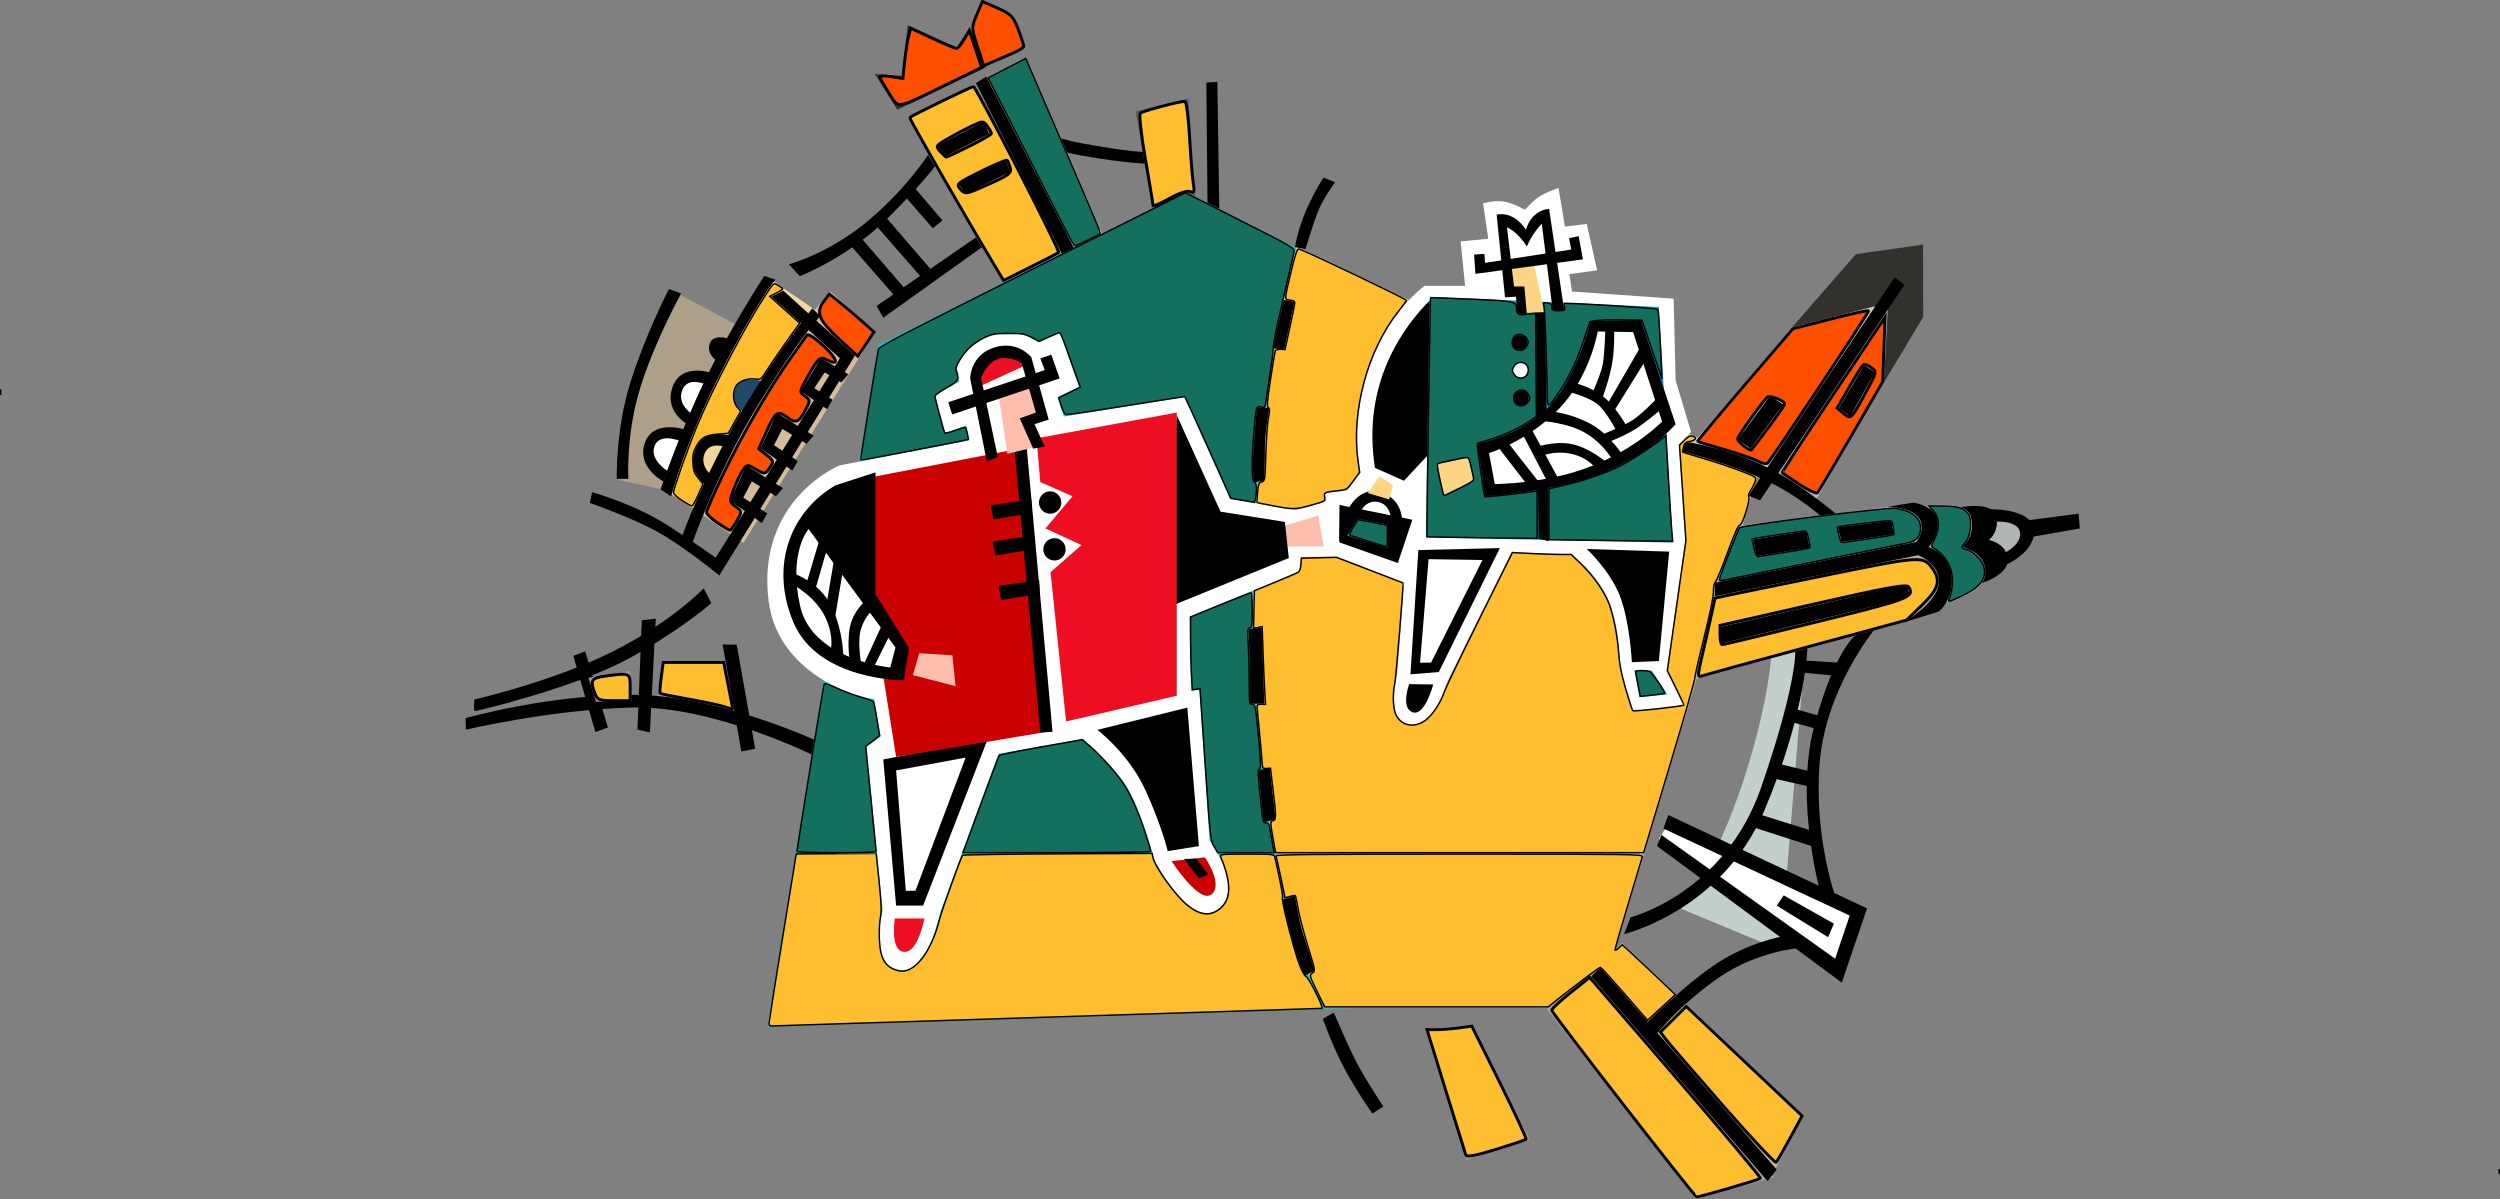 <?xml version="1.0" encoding="UTF-8" standalone="no"?>
<!-- Creator: CorelDRAW -->

<svg
   xml:space="preserve"
   width="241.658mm"
   height="115.911mm"
   version="1.1"
   style="clip-rule:evenodd;fill-rule:evenodd;image-rendering:optimizeQuality;shape-rendering:geometricPrecision;text-rendering:geometricPrecision"
   viewBox="0 0 24165.611 11590.874"
   id="svg848"
   sodipodi:docname="meeting.svg"
   inkscape:version="1.1.2 (b8e25be8, 2022-02-05)"
   xmlns:inkscape="http://www.inkscape.org/namespaces/inkscape"
   xmlns:sodipodi="http://sodipodi.sourceforge.net/DTD/sodipodi-0.dtd"
   xmlns="http://www.w3.org/2000/svg"
   xmlns:svg="http://www.w3.org/2000/svg"><rect x="0" y="0" width="24165.611" height="11590.874" fill="#808080" stroke="none"/><sodipodi:namedview
   id="namedview850"
   pagecolor="#ffffff"
   bordercolor="#666666"
   borderopacity="1.0"
   inkscape:pageshadow="2"
   inkscape:pageopacity="0.0"
   inkscape:pagecheckerboard="0"
   inkscape:document-units="mm"
   showgrid="false"
   inkscape:zoom="0.93173295"
   inkscape:cx="499.07004"
   inkscape:cy="186.21215"
   inkscape:window-width="1749"
   inkscape:window-height="1035"
   inkscape:window-x="0"
   inkscape:window-y="23"
   inkscape:window-maximized="0"
   inkscape:current-layer="Layer_x0020_1" />
 <defs
   id="defs559">
  <style
   type="text/css"
   id="style557">
   <![CDATA[
    .fil2 {fill:#33312E;fill-rule:nonzero}
    .fil10 {fill:#5F5A55;fill-rule:nonzero}
    .fil8 {fill:#C7BB94;fill-rule:nonzero}
    .fil15 {fill:#B6A79A;fill-rule:nonzero}
    .fil5 {fill:#AE9F88;fill-rule:nonzero}
    .fil21 {fill:#A19074;fill-rule:nonzero}
    .fil3 {fill:#D4BB9C;fill-rule:nonzero}
    .fil9 {fill:#AB8D9F;fill-rule:nonzero}
    .fil4 {fill:#F3D59F;fill-rule:nonzero}
    .fil17 {fill:#FFD483;fill-rule:nonzero}
    .fil18 {fill:#FFBDAB;fill-rule:nonzero}
    .fil19 {fill:#CA0100;fill-rule:nonzero}
    .fil20 {fill:#EE0E22;fill-rule:nonzero}
    .fil13 {fill:#AFB6B1;fill-rule:nonzero}
    .fil12 {fill:#C3CFCD;fill-rule:nonzero}
    .fil1 {fill:#79888D;fill-rule:nonzero}
    .fil14 {fill:#9AB4C0;fill-rule:nonzero}
    .fil6 {fill:#204869;fill-rule:nonzero}
    .fil16 {fill:#019DCA;fill-rule:nonzero}
    .fil11 {fill:#00CCCC;fill-rule:nonzero}
    .fil0 {fill:black;fill-rule:nonzero}
    .fil7 {fill:white;fill-rule:nonzero}
   ]]>
  </style>
 </defs>
 <g
   id="Layer_x0020_1"
   inkscape:label="Layer 1"
   inkscape:groupmode="layer"
   transform="translate(4499.911,-0.063)">
  <g
   id="vc013284.ai">
   <g
   id="g844">
    <polygon
   class="fil0"
   points="5242,2211 4038,3071 3974,2957 5174,2129 "
   id="polygon562" />
    <path
   class="fil0"
   d="m 4498,1455 c 0,0 -195,326 -583,659 -387,334 -789,441 -789,441 l 105,114 c 0,0 468,-177 864,-574 396,-396 490,-553 490,-553 z"
   id="path564" />
    <path
   class="fil0"
   d="m 5064,1008 c 0,0 330,274 902,379 573,106 691,82 691,82 l 37,118 c 0,0 -279,2 -759,-87 -479,-90 -840,-337 -840,-337 z"
   id="path566" />
    <polygon
   class="fil1"
   points="4258,1129 5158,691 5992,2421 5258,2851 "
   id="polygon568" />
    <polygon
   class="fil0"
   points="4560,1410 5010,1176 5060,1294 4643,1507 "
   id="polygon570" />
    <polygon
   class="fil0"
   points="4765,1776 5221,1549 5265,1660 4837,1872 "
   id="polygon572" />
    <polygon
   class="fil2"
   points="4274,243 4218,734 3957,716 4174,1061 5031,651 4878,255 4747,460 "
   id="polygon574" />
    <polygon
   class="fil0"
   points="3693,2339 4169,2884 4263,2809 3807,2280 "
   id="polygon576" />
    <polygon
   class="fil0"
   points="3940,2147 4416,2693 4510,2618 4054,2089 "
   id="polygon578" />
    <polygon
   class="fil0"
   points="4212,1856 4516,2206 4611,2131 4326,1798 "
   id="polygon580" />
    <polygon
   class="fil3"
   points="2686,5247 2231,4937 3073,3371 3523,2816 3964,3204 "
   id="polygon582" />
    <path
   class="fil4"
   d="m 2256,4952 c -6,-35 264,-634 556,-1094 292,-460 590,-847 590,-847 l -483,-331 -556,1018 -412,1054 z"
   id="path584" />
    <path
   class="fil5"
   d="m 1476,4638 c 0,0 32,-618 163,-1028 130,-410 343,-809 343,-809 l 682,362 -389,733 -312,849 z"
   id="path586" />
    <path
   class="fil6"
   d="m 2733,4006 c 0,0 -186,-65 -129,-238 58,-173 305,-68 305,-68 z"
   id="path588" />
    <path
   class="fil7"
   d="m 2235,4021 c 0,0 -195,-68 -143,-237 51,-170 257,-85 257,-85 z"
   id="path590" />
    <path
   class="fil7"
   d="m 2016,4566 c 0,0 -256,-37 -206,-235 49,-199 320,-87 320,-87 z"
   id="path592" />
    <path
   class="fil0"
   d="m 2174,5301 c 0,0 235,-694 636,-1357 401,-664 619,-888 619,-888 l -77,-76 c 0,0 -489,617 -824,1248 -335,632 -456,1019 -456,1019 z"
   id="path594" />
    <path
   class="fil0"
   d="m 1987,4799 c 0,0 134,-518 483,-1204 348,-686 524,-892 524,-892 l -106,-36 c 0,0 -325,495 -572,1005 -247,509 -431,1058 -431,1058 z"
   id="path596" />
    <path
   class="fil0"
   d="m 2454,3504 c 0,0 -132,-66 -94,-181 39,-116 225,-35 225,-35 z"
   id="path598" />
    <path
   class="fil0"
   d="m 2359,4714 c 0,0 -229,-124 -140,-361 87,-238 373,-133 373,-133 l -38,116 c 0,0 -184,-90 -242,45 -57,134 86,232 86,232 z"
   id="path600" />
    <polygon
   class="fil0"
   points="3000,4797 2768,4653 2685,4810 2916,4963 2864,5056 2558,4840 2714,4500 3068,4718 "
   id="polygon602" />
    <polygon
   class="fil0"
   points="3296,4290 3063,4146 2981,4303 3211,4456 3159,4549 2853,4334 3010,3993 3364,4211 "
   id="polygon604" />
    <polygon
   class="fil0"
   points="3633,3697 3472,3600 3371,3752 3548,3864 3496,3956 3243,3783 3434,3461 3700,3618 "
   id="polygon606" />
    <polygon
   class="fil8"
   points="4959,790 5868,2478 6192,2347 5419,554 "
   id="polygon608" />
    <polygon
   class="fil1"
   points="4990,0 4872,261 5008,653 5431,467 5294,118 "
   id="polygon610" />
    <polygon
   class="fil0"
   points="4934,803 5806,2533 5912,2459 5033,740 "
   id="polygon612" />
    <path
   class="fil0"
   d="m 1966,2794 c 0,0 -231,448 -374,908 -143,460 -130,927 -130,927 h 112 c 0,0 -25,-423 112,-871 136,-448 398,-921 398,-921 z"
   id="path614" />
    <path
   class="fil0"
   d="m 2142,4099 c 0,0 -228,-124 -140,-361 88,-237 373,-133 373,-133 l -38,116 c 0,0 -184,-90 -241,45 -58,134 85,232 85,232 z"
   id="path616" />
    <path
   class="fil0"
   d="m 1912,4654 c 0,0 -265,-139 -177,-377 88,-237 411,-117 411,-117 l -38,115 c 0,0 -222,-104 -279,31 -58,134 123,247 123,247 z"
   id="path618" />
    <polygon
   class="fil9"
   points="1894,6388 1854,6778 2683,6949 2587,6400 "
   id="polygon620" />
    <path
   class="fil0"
   d="m 0,6942 c 0,0 823,-236 1653,-225 829,12 1770,457 1770,457 l -25,144 c 0,0 -998,-501 -1790,-479 C 817,6860 4,7053 4,7053 Z"
   id="path622" />
    <polygon
   class="fil0"
   points="1042,6339 1255,7076 1376,7032 1157,6296 "
   id="polygon624" />
    <polygon
   class="fil0"
   points="1704,5996 1662,7053 1782,7080 1839,5980 "
   id="polygon626" />
    <polygon
   class="fil0"
   points="2485,6230 2666,7264 2800,7237 2621,6232 "
   id="polygon628" />
    <path
   class="fil0"
   d="m 2302,5687 c 0,0 -300,319 -878,610 -578,291 -1337,464 -1337,464 0,0 -17,114 8,112 25,-2 968,-228 1472,-502 505,-273 809,-541 809,-541 z"
   id="path630" />
    <polygon
   class="fil9"
   points="1188,6551 1261,6783 1604,6783 1589,6485 "
   id="polygon632" />
    <polygon
   class="fil10"
   points="6651,2079 6477,1076 6987,952 7062,2004 "
   id="polygon634" />
    <polygon
   class="fil0"
   points="7161,798 7173,2042 7286,2017 7267,791 "
   id="polygon636" />
    <polygon
   class="fil11"
   points="12413,4618 6963,1855 3989,3336 2918,9925 10895,9670 12015,5937 "
   id="polygon638" />
    <path
   class="fil8"
   d="m 8033,2378 c 0,0 -548,1941 -399,4280 150,2340 673,3086 673,3086 h 2638 l 1568,-5226 z"
   id="path640" />
    <path
   class="fil12"
   d="m 12624,6297 c 0,0 -13,460 -274,1256 -261,797 -597,1232 -597,1232 l 958,399 236,-2875 z"
   id="path642" />
    <path
   class="fil0"
   d="m 1202,4862 c 0,0 388,135 638,270 250,134 613,430 613,430 l 1311,-2125 -693,-628 -113,59 661,595 -1201,1928 c 0,0 -150,-110 -464,-313 -314,-203 -731,-321 -731,-321 z"
   id="path644" />
    <polygon
   class="fil2"
   points="13680,3748 12810,3179 13439,2457 14089,2364 14090,3065 "
   id="polygon646" />
    <path
   class="fil13"
   d="m 13034,4867 676,-1165 38,-712 c -144,-71 -335,380 -335,380 l -827,1198 z"
   id="path648" />
    <path
   class="fil12"
   d="m 12586,4580 842,-1217 c 0,0 426,-367 186,-400 l -792,202 -1032,1204 z"
   id="path650" />
    <polygon
   class="fil0"
   points="12401,4792 13814,2682 13910,2752 12513,4837 "
   id="polygon652" />
    <polygon
   class="fil0"
   points="13385,4026 13623,3598 13520,3532 13276,3945 "
   id="polygon654" />
    <polygon
   class="fil0"
   points="12422,4336 12737,3910 12609,3828 12298,4250 "
   id="polygon656" />
    <polygon
   class="fil8"
   points="10682,9625 12624,11367 12935,10783 11180,9115 "
   id="polygon658" />
    <polygon
   class="fil7"
   points="11647,7934 13470,8804 13233,9376 11535,8108 "
   id="polygon660" />
    <polygon
   class="fil5"
   points="10932,9376 12648,11380 11889,11591 10449,9750 "
   id="polygon662" />
    <polygon
   class="fil0"
   points="10881,9439 12586,11417 12674,11305 10969,9351 "
   id="polygon664" />
    <path
   class="fil0"
   d="m 13619,6085 c 0,0 -474,575 -530,1295 -57,721 160,1310 160,1310 l -139,-10 c 0,0 -268,-914 -76,-1649 193,-736 403,-892 403,-892 z"
   id="path666" />
    <path
   class="fil0"
   d="m 11261,8867 c 0,0 909,-230 1263,-1257 355,-1026 330,-1332 330,-1332 l 118,-37 c 0,0 -6,623 -417,1593 -410,971 -1356,1195 -1356,1195 z"
   id="path668" />
    <path
   class="fil0"
   d="m 11768,4366 c 0,0 532,134 892,323 361,190 632,471 632,471 l 148,-23 c 0,0 -315,-306 -726,-549 -411,-242 -919,-318 -919,-318 z"
   id="path670" />
    <path
   class="fil13"
   d="m 14690,5015 c 0,0 317,-81 385,112 69,193 -274,311 -274,311 l -161,-193 z"
   id="path672" />
    <path
   class="fil0"
   d="m 14415,4909 c 0,0 345,-75 380,80 35,155 -70,230 -70,230 0,0 195,40 180,210 -15,170 -365,240 -365,240 l -310,-415 z"
   id="path674" />
    <path
   class="fil14"
   d="m 14080,4903 c 0,0 429,-94 473,99 43,193 -87,286 -87,286 0,0 242,50 224,262 -19,211 -455,298 -455,298 l -385,-516 z"
   id="path676" />
    <path
   class="fil14"
   d="m 12300,5084 1413,-181 c 0,0 354,-19 367,155 12,174 -156,280 -156,280 l -1848,350 z"
   id="path678" />
    <path
   class="fil15"
   d="m 12095,5688 1842,-362 c 0,0 367,81 305,336 -62,255 -349,355 -349,355 l -2016,548 z"
   id="path680" />
    <path
   class="fil0"
   d="m 13750,4897 c 0,0 305,6 324,174 18,168 -150,255 -150,255 0,0 287,56 318,267 31,212 -343,424 -343,424 l 343,-106 c 0,0 143,-112 124,-336 -19,-224 -224,-287 -224,-287 0,0 106,-111 87,-255 -18,-143 -230,-174 -230,-174 z"
   id="path682" />
    <path
   class="fil0"
   d="m 14677,5052 c 0,0 323,-56 349,93 25,150 -243,243 -243,243 l 31,106 c 0,0 355,-125 348,-361 -6,-236 -479,-211 -479,-211 z"
   id="path684" />
    <polygon
   class="fil0"
   points="15075,5033 15592,4965 15604,5108 15075,5201 "
   id="polygon686" />
    <polygon
   class="fil0"
   points="12076,5763 14117,5351 14086,5226 12076,5632 "
   id="polygon688" />
    <polygon
   class="fil0"
   points="13265,5096 13781,5033 13806,5164 13302,5239 "
   id="polygon690" />
    <polygon
   class="fil0"
   points="12444,5215 12960,5133 12991,5295 12481,5376 "
   id="polygon692" />
    <polygon
   class="fil0"
   points="12132,6060 13936,5649 13962,5774 12132,6222 "
   id="polygon694" />
    <polygon
   class="fil0"
   points="11579,8009 13380,8850 13239,9267 11560,8071 11516,8177 13303,9498 13547,8781 11626,7878 "
   id="polygon696" />
    <polygon
   class="fil0"
   points="12443,7995 13059,8194 13078,8051 12524,7877 "
   id="polygon698" />
    <polygon
   class="fil0"
   points="12581,7511 13016,7609 13034,7466 12681,7380 "
   id="polygon700" />
    <polygon
   class="fil0"
   points="12773,6968 13122,7062 13146,6937 12806,6840 "
   id="polygon702" />
    <polygon
   class="fil0"
   points="12867,6496 13308,6539 13327,6409 12929,6384 "
   id="polygon704" />
    <polygon
   class="fil0"
   points="12674,8754 13171,9059 13227,8928 12742,8655 "
   id="polygon706" />
    <path
   class="fil0"
   d="m 8293,1717 c 0,0 -81,119 -168,318 -87,199 -106,354 -106,354 l 100,19 c 0,0 62,-205 112,-342 50,-137 174,-305 174,-305 z"
   id="path708" />
    <polygon
   class="fil0"
   points="7908,2899 8013,2918 7914,3379 7802,3366 "
   id="polygon710" />
    <path
   class="fil0"
   d="m 7650,3939 c 0,0 -18,168 -33,386 -15,216 3,339 3,339 l 100,-17 c 0,0 7,-183 7,-329 1,-146 43,-376 43,-376 z"
   id="path712" />
    <polygon
   class="fil0"
   points="7662,7443 7774,7426 7830,7921 7714,7947 "
   id="polygon714" />
    <path
   class="fil0"
   d="m 7897,8696 c 0,0 39,176 98,398 59,222 117,339 117,339 l 95,-50 c 0,0 -55,-187 -104,-333 -49,-146 -85,-392 -85,-392 z"
   id="path716" />
    <path
   class="fil0"
   d="m 8287,9849 c 0,0 93,262 205,473 112,212 274,442 274,442 l 106,-68 c 0,0 -187,-281 -274,-455 -87,-174 -205,-454 -205,-454 z"
   id="path718" />
    <path
   class="fil7"
   d="m 9836,1966 50,342 -267,25 43,430 h -392 c 0,0 -380,273 -554,840 -174,566 -62,964 -62,964 l -131,174 -211,25 18,579 741,286 -62,877 c 0,0 -131,473 118,498 249,24 367,-430 367,-430 l 616,-1238 579,19 c 0,0 268,193 373,479 106,286 94,597 94,597 l 130,442 488,-62 -164,-330 180,-1257 -62,-933 118,-118 -149,-498 -19,-790 -983,-69 -25,-168 268,-37 -100,-448 -211,25 -62,-373 c 0,0 -131,43 -200,93 -68,50 -124,118 -124,118 0,0 -118,-68 -212,-81 -93,-12 -193,19 -193,19 z"
   id="path720" />
    <path
   class="fil0"
   d="m 9332,2893 c -267,261 -671,815 -541,1630 l 280,124 336,-360 z"
   id="path722" />
    <polygon
   class="fil16"
   points="9320,2868 11535,2968 11672,5245 9283,5195 "
   id="polygon724" />
    <polygon
   class="fil0"
   points="10347,2993 10372,5207 10471,5232 10434,3017 "
   id="polygon726" />
    <polygon
   class="fil17"
   points="10185,2824 10073,2787 10061,2513 10316,2495 10428,3017 10222,3024 "
   id="polygon728" />
    <polygon
   class="fil17"
   points="9694,4423 9395,4486 9457,4784 9743,4647 "
   id="polygon730" />
    <path
   class="fil0"
   d="m 10876,3104 c 0,0 -150,598 -436,859 -286,261 -660,324 -660,324 l 75,510 c 0,0 660,-38 1133,-224 472,-187 709,-473 709,-473 l -336,-1008 z"
   id="path732" />
    <path
   class="fil0"
   d="m 10166,3030 -12,-162 -106,6 -81,-799 c 0,0 156,-47 283,146 59,-199 224,-202 224,-202 l 146,980 h -111 l -106,-837 c 0,0 -94,96 -144,221 -99,-156 -192,-184 -192,-184 l 68,570 h 100 l 24,270 z"
   id="path734" />
    <polygon
   class="fil0"
   points="9210,5317 9134,6518 9408,6496 9998,5298 "
   id="polygon736" />
    <path
   class="fil0"
   d="m 10838,5307 c 0,0 218,199 318,448 99,249 118,646 118,646 l 261,-11 100,-1058 z"
   id="path738" />
    <path
   class="fil0"
   d="m 9121,6613 233,3 c 0,0 -81,311 -199,269 -118,-42 -34,-272 -34,-272 z"
   id="path740" />
    <polygon
   class="fil16"
   points="11299,6477 11467,6483 11616,6713 11349,6738 "
   id="polygon742" />
    <path
   class="fil0"
   d="m 8535,4917 c 0,0 110,-225 316,-158 206,67 201,266 201,266 l -105,1 c 0,0 -2,-150 -126,-174 -125,-23 -174,102 -174,102 z"
   id="path744" />
    <polygon
   class="fil0"
   points="8448,4881 9152,5024 9012,5442 8444,5242 "
   id="polygon746" />
    <polygon
   class="fil17"
   points="8835,4604 8965,4691 8928,4828 8722,4766 "
   id="polygon748" />
    <polygon
   class="fil7"
   points="9830,5413 9333,6405 9227,6406 9309,5405 "
   id="polygon750" />
    <path
   class="fil7"
   d="m 10944,3204 c 0,0 -69,423 -367,740 -299,318 -684,436 -684,436 l 56,299 c 0,0 503,0 939,-175 435,-174 678,-429 678,-429 l -280,-865 z"
   id="path752" />
    <polygon
   class="fil0"
   points="9973,4311 10266,4691 10390,4679 10073,4274 "
   id="polygon754" />
    <polygon
   class="fil0"
   points="10216,4193 10459,4660 10571,4641 10309,4156 "
   id="polygon756" />
    <path
   class="fil0"
   d="m 10359,4423 c 0,0 143,-74 324,-37 180,37 255,156 255,156 l 112,-56 c 0,0 -174,-156 -355,-193 -180,-37 -373,37 -373,37 z"
   id="path758" />
    <path
   class="fil0"
   d="m 10390,4069 c 0,0 268,12 448,124 181,112 261,274 261,274 l 106,-37 c 0,0 -137,-231 -336,-336 -199,-106 -392,-119 -392,-119 z"
   id="path760" />
    <path
   class="fil0"
   d="m 11044,4274 c 0,0 192,-69 317,-162 124,-93 212,-168 212,-168 l -63,-87 c 0,0 -143,149 -230,205 -87,56 -305,143 -305,143 z"
   id="path762" />
    <path
   class="fil0"
   d="m 10664,3789 c 0,0 224,50 311,149 87,100 155,237 155,237 l 106,-32 c 0,0 -99,-192 -224,-298 -124,-106 -292,-143 -292,-143 z"
   id="path764" />
    <path
   class="fil0"
   d="m 11019,3161 c 0,0 -7,248 -25,354 -19,106 -106,293 -106,293 l 100,43 c 0,0 87,-230 105,-404 19,-175 6,-305 6,-305 z"
   id="path766" />
    <polygon
   class="fil0"
   points="11361,3347 11037,3907 11093,3988 11429,3447 "
   id="polygon768" />
    <path
   class="fil0"
   d="m 10191,3381 c 39,0 71,-32 71,-71 0,-39 -32,-71 -71,-71 -39,0 -71,32 -71,71 0,39 32,71 71,71 z"
   id="path770" />
    <path
   class="fil7"
   d="m 10198,3649 c 39,0 71,-32 71,-71 0,-39 -32,-71 -71,-71 -39,0 -71,32 -71,71 0,39 32,71 71,71 z"
   id="path772" />
    <path
   class="fil0"
   d="m 10206,3918 c 39,0 70,-32 70,-71 0,-39 -31,-71 -70,-71 -40,0 -71,32 -71,71 0,39 31,71 71,71 z"
   id="path774" />
    <polygon
   class="fil0"
   points="10667,2302 10688,2412 9855,2541 9849,2454 9749,2461 9762,2647 10801,2507 10760,2283 "
   id="polygon776" />
    <path
   class="fil7"
   d="m 4840,4113 31,143 -1257,243 c 0,0 -808,331 -684,1313 88,690 834,933 1020,946 l 63,361 -137,98 156,1581 c 0,0 -137,516 149,578 286,63 411,-566 411,-566 l 560,-1524 815,-144 c 0,0 298,249 435,480 137,230 255,690 255,690 0,0 348,679 616,479 268,-199 -81,-665 -81,-665 l -99,-1462 -81,12 -13,-715 1058,-436 19,-143 h 385 l -56,-560 -379,112 -635,-112 -441,-983 -1167,187 -60,-187 209,-100 -187,-522 -208,93 c 0,0 -174,-155 -448,-68 -274,87 -342,317 -342,317 l 25,130 -234,131 100,367 z"
   id="path778" />
    <polygon
   class="fil0"
   points="4038,7341 5046,7148 4423,8754 4162,8754 "
   id="polygon780" />
    <polygon
   class="fil18"
   points="7870,5095 8244,4983 8293,5282 7883,5282 "
   id="polygon782" />
    <polygon
   class="fil0"
   points="6738,5892 6875,4013 7298,4946 7920,5045 7958,5394 "
   id="polygon784" />
    <polygon
   class="fil19"
   points="5655,7068 4162,7317 3926,5829 3938,4610 5419,4324 "
   id="polygon786" />
    <polygon
   class="fil20"
   points="5954,5269 5655,5531 5805,6974 6875,6725 6875,3988 5519,4237 5556,4660 5867,4797 5606,5108 "
   id="polygon788" />
    <path
   class="fil20"
   d="m 4150,8878 c 0,0 -50,311 87,323 137,13 199,-323 199,-323 z"
   id="path790" />
    <path
   class="fil0"
   d="m 6107,7055 c 0,0 304,227 468,589 164,362 212,583 212,583 l 302,-48 -112,-1339 z"
   id="path792" />
    <path
   class="fil19"
   d="m 6825,8324 c 0,0 269,417 386,321 118,-96 -64,-358 -64,-358 z"
   id="path794" />
    <path
   class="fil0"
   d="m 3963,4566 -386,125 c -410,236 -647,746 -410,1319 236,572 1070,566 1070,566 l 50,-311 -324,-522 z"
   id="path796" />
    <polygon
   class="fil18"
   points="4324,6526 4737,6633 4706,6334 4386,6314 "
   id="polygon798" />
    <path
   class="fil7"
   d="m 3316,5114 840,1145 -50,193 c 0,0 -752,-69 -871,-591 -118,-523 81,-747 81,-747 z"
   id="path800" />
    <path
   class="fil0"
   d="m 3148,5643 c 0,0 230,112 330,324 100,211 43,360 43,360 l 131,63 c 0,0 12,-262 -112,-523 -124,-261 -405,-336 -405,-336 z"
   id="path802" />
    <polygon
   class="fil0"
   points="3422,5214 3291,5655 3372,5730 3496,5301 "
   id="polygon804" />
    <polygon
   class="fil0"
   points="3565,5394 3484,5873 3559,6047 3646,5525 "
   id="polygon806" />
    <path
   class="fil0"
   d="m 3857,5817 c 0,0 -130,106 -149,292 -19,187 12,299 12,299 l 113,62 c 0,0 -44,-224 -19,-354 25,-131 112,-212 112,-212 z"
   id="path808" />
    <polygon
   class="fil0"
   points="4025,6041 3839,6446 3926,6489 4106,6128 "
   id="polygon810" />
    <polygon
   class="fil7"
   points="4162,7447 4256,8611 4349,8611 4834,7323 "
   id="polygon812" />
    <path
   class="fil0"
   d="m 5651,4966 c 59,0 108,-49 108,-108 0,-60 -49,-109 -108,-109 -60,0 -108,49 -108,109 0,59 48,108 108,108 z"
   id="path814" />
    <path
   class="fil0"
   d="m 5693,5418 c 59,0 108,-48 108,-108 0,-60 -49,-108 -108,-108 -60,0 -108,48 -108,108 0,60 48,108 108,108 z"
   id="path816" />
    <polygon
   class="fil0"
   points="5469,4828 5077,4884 5102,5021 5475,4959 "
   id="polygon818" />
    <polygon
   class="fil0"
   points="5489,5177 5097,5233 5121,5370 5495,5308 "
   id="polygon820" />
    <polygon
   class="fil0"
   points="5545,5607 5153,5663 5178,5800 5552,5738 "
   id="polygon822" />
    <polygon
   class="fil0"
   points="5307,4343 5556,7080 5674,7074 5425,4330 "
   id="polygon824" />
    <path
   class="fil20"
   d="m 4943,3746 -15,-119 c 0,0 105,-174 248,-199 144,-25 246,100 246,100 z"
   id="path826" />
    <polygon
   class="fil18"
   points="5562,4032 5469,3733 5152,3814 5238,4386 5575,4305 5431,4100 "
   id="polygon828" />
    <path
   class="fil0"
   d="m 5039,4461 -161,-803 c 0,0 0,-224 230,-298 230,-75 361,93 361,93 l 168,603 -137,44 99,218 -112,18 -130,-292 156,-56 -137,-479 c 0,0 -125,-75 -231,-38 -106,38 -162,181 -162,181 l 162,765 z"
   id="path830" />
    <polygon
   class="fil0"
   points="6946,8303 7089,8493 7179,8453 7064,8300 "
   id="polygon832" />
    <polygon
   class="fil0"
   points="5743,3658 4704,4006 4666,3888 5599,3577 5556,3465 5662,3428 "
   id="polygon834" />
    <polygon
   class="fil16"
   points="8623,5015 8523,5177 8915,5295 8915,5071 "
   id="polygon836" />
    <polygon
   class="fil21"
   points="9277,9944 9668,11218 10291,11019 9737,9913 "
   id="polygon838" />
    <path
   class="fil0"
   d="m 11398,9906 c 0,0 454,-460 784,-647 330,-186 604,-217 604,-217 l 137,118 c 0,0 -423,25 -803,286 -380,261 -616,560 -616,560 z"
   id="path840" />
    <polygon
   class="fil0"
   points="7572,6080 7584,6802 7721,6802 7696,6067 "
   id="polygon842" />
   </g>
  </g>
 <rect
   style="fill:#ffbe30;stroke:#000000;stroke-width:8.02"
   id="rect874"
   width="8.117"
   height="36.514"
   x="-19661.689"
   y="-11341.387"
   transform="scale(-1)" /><rect
   style="fill:#ffbe30;stroke:#000000;stroke-width:9.437"
   id="rect876"
   width="2.823"
   height="45.418"
   x="-4495.193"
   y="3768.191" /><path
   style="fill:#ffbe30;fill-opacity:1;stroke:#000000;stroke-width:0.537"
   d="m 465.816,310.309 c -0.149,-0.664 -0.606,-3.23 -1.016,-5.702 -0.71,-4.283 -0.698,-4.507 0.261,-4.758 1.243,-0.325 1.243,-1.462 0.003,-11.676 l -0.912,-7.513 -1.457,0.101 c -1.049,0.073 -1.458,-0.153 -1.459,-0.805 -0.002,-0.787 -1.073,-12.5 -1.837,-20.091 -0.255,-2.53 -0.245,-2.549 1.347,-2.549 h 1.604 l -0.285,-4.696 c -0.157,-2.583 -0.433,-8.971 -0.613,-14.196 l -0.327,-9.501 -1.57,0.314 -1.57,0.314 0.151,-6.867 0.151,-6.867 7.492,-3.073 c 4.12,-1.69 7.91,-3.334 8.42,-3.653 0.59,-0.369 0.989,-1.416 1.094,-2.876 l 0.166,-2.296 6.397,-0.152 6.397,-0.152 12.117,4.651 c 6.664,2.558 12.159,4.682 12.212,4.719 0.261,0.187 -2.57,34.737 -3.017,36.816 -0.717,3.332 -0.688,7.785 0.065,10.3 1.475,4.923 6.835,6.331 11.267,2.96 2.579,-1.961 5.373,-6.219 6.764,-10.308 0.502,-1.476 6.305,-13.526 12.895,-26.779 l 11.982,-24.095 6.806,0.347 c 3.743,0.191 8.58,0.348 10.749,0.349 l 3.943,0.002 3.754,3.622 c 4.371,4.218 8.433,10.039 10.089,14.46 1.639,4.373 3.082,11.834 3.508,18.14 0.261,3.854 0.977,7.484 2.542,12.879 1.199,4.132 2.359,7.72 2.579,7.974 0.334,0.385 18.143,-1.583 18.637,-2.059 0.089,-0.086 -1.223,-2.939 -2.916,-6.34 l -3.078,-6.184 3.392,-23.781 3.392,-23.781 -1.169,-17.423 -1.169,-17.423 1.833,-1.833 c 1.408,-1.408 2.104,-1.747 3.004,-1.462 1.666,0.529 1.08,1.574 -1.059,1.89 -1.498,0.221 -1.905,0.576 -2.318,2.022 -0.276,0.964 -0.405,1.822 -0.287,1.906 0.118,0.084 3.632,1.162 7.808,2.395 4.177,1.233 10.173,3.238 13.326,4.456 5.563,2.149 5.721,2.256 5.387,3.633 -0.19,0.78 -0.917,2.293 -1.616,3.362 -0.734,1.123 -1.071,2.143 -0.797,2.417 0.752,0.752 -2.26,10.395 -3.248,10.396 -0.575,8.1e-4 -1.919,3.007 -4.499,10.063 -2.024,5.534 -4.009,10.33 -4.413,10.658 -0.463,0.377 -0.733,1.715 -0.733,3.638 0,1.956 -1.236,7.977 -3.463,16.865 -1.905,7.603 -3.426,14.315 -3.381,14.916 0.045,0.601 -4.129,15.142 -9.277,32.312 l -9.359,31.219 h -67.208 -67.208 z"
   id="path95885"
   transform="matrix(26.458,0,0,26.458,-4499.911,-2.7666842e-4)" /><path
   style="fill:#ffbe30;fill-opacity:1;stroke:#000000;stroke-width:0.537"
   d="m 464.996,184.775 c -3.098,-0.584 -5.689,-1.118 -5.758,-1.188 -0.069,-0.069 0.023,-1.723 0.205,-3.675 0.288,-3.085 0.488,-3.588 1.528,-3.849 1.169,-0.293 1.203,-0.526 1.49,-10.102 0.161,-5.391 0.586,-11.338 0.944,-13.216 0.526,-2.759 0.518,-3.497 -0.042,-3.843 -0.556,-0.344 -0.397,-2.372 0.807,-10.27 0.825,-5.413 1.605,-10.117 1.733,-10.453 0.128,-0.337 0.982,-0.578 1.898,-0.537 l 1.665,0.075 1.768,-8.05 c 0.972,-4.427 1.777,-8.457 1.788,-8.955 0.014,-0.634 -0.502,-0.955 -1.724,-1.073 -2.117,-0.204 -2.132,0.119 0.481,-10.767 1.406,-5.858 2.111,-7.915 2.71,-7.915 1.015,0 39.337,18.287 39.337,18.772 0,0.195 -1.285,1.968 -2.855,3.939 -11.317,14.202 -17.362,36.555 -14.822,54.813 l 0.568,4.083 -2.312,3.169 c -2.239,3.069 -2.405,3.179 -5.263,3.497 -5.334,0.594 -5.526,0.681 -5.191,2.356 0.296,1.48 0.246,1.511 -4.764,2.926 -5.884,1.662 -6.68,1.677 -14.191,0.261 z"
   id="path95924"
   transform="matrix(26.458,0,0,26.458,-4499.911,-2.7666842e-4)" /><path
   style="fill:#ffbe30;fill-opacity:1;stroke:#000000;stroke-width:0.537"
   d="m 249.14,182.852 c -1.726,-1.125 -3.082,-2.405 -3.086,-2.913 -0.011,-1.324 5.264,-16.227 8.604,-24.309 5.775,-13.975 17.557,-36.504 25.006,-47.815 2.844,-4.318 3.058,-4.516 4.143,-3.823 0.63,0.402 1.484,0.931 1.898,1.176 0.553,0.327 0.059,0.799 -1.852,1.77 l -2.605,1.324 1.858,1.679 c 1.022,0.923 3.476,3.128 5.454,4.9 l 3.596,3.221 -4.794,6.707 c -2.637,3.689 -5.827,8.347 -7.09,10.351 -2.239,3.555 -2.342,3.638 -4.194,3.366 -2.658,-0.39 -5.636,0.557 -6.931,2.203 -1.597,2.031 -1.508,6.048 0.18,8.053 l 1.278,1.519 -2.286,4.023 -2.286,4.023 -3.829,0.303 c -4.529,0.359 -6.207,1.37 -8.008,4.826 -1.002,1.922 -1.205,3.027 -1.049,5.712 0.162,2.795 0.472,3.676 1.938,5.5 l 1.745,2.172 -1.769,4.015 c -0.973,2.208 -2.011,4.017 -2.306,4.019 -0.295,0.002 -1.922,-0.899 -3.615,-2.002 z"
   id="path95963"
   transform="matrix(26.458,0,0,26.458,-4499.911,-2.7666842e-4)" /><path
   style="fill:#146f5e;fill-opacity:1;stroke:#000000;stroke-width:0.537"
   d="m 388.255,81.964 c -2.214,-4.354 -9.26,-18.178 -15.658,-30.72 l -11.634,-22.803 6.896,-3.562 6.896,-3.562 6.268,14.563 c 3.447,8.01 9.641,22.375 13.763,31.922 4.122,9.548 7.418,17.428 7.324,17.512 -0.437,0.392 -9.05,4.571 -9.416,4.568 -0.228,-0.001 -2.226,-3.565 -4.439,-7.919 z"
   id="path96002"
   transform="matrix(26.458,0,0,26.458,-4499.911,-2.7666842e-4)" /><path
   style="fill:#146f5e;fill-opacity:1;stroke:#000000;stroke-width:0.537"
   d="m 528.719,196.275 -7.379,-0.166 -0.01,-4.412 c -0.015,-6.665 1.211,-82.74 1.335,-82.896 0.06,-0.075 6.82,0.155 15.022,0.509 16.069,0.695 16.387,0.765 16.387,3.632 0,1.882 0.961,2.289 4.348,1.839 l 2.601,-0.345 0.148,18.887 0.148,18.887 -2.826,1.876 c -3.755,2.492 -10.112,5.353 -14.756,6.639 -2.072,0.574 -3.88,1.156 -4.017,1.293 -0.254,0.254 2.427,19.153 2.765,19.491 0.17,0.17 10.523,-0.952 16.554,-1.795 l 2.549,-0.356 v 8.659 8.659 l -12.745,-0.118 c -7.01,-0.065 -16.065,-0.192 -20.124,-0.283 z m 4.488,-17.875 c 4.752,-2.385 5.374,-2.856 5.134,-3.891 -0.15,-0.647 -0.573,-2.566 -0.941,-4.263 -0.509,-2.35 -0.896,-3.086 -1.623,-3.086 -0.823,0 -2.578,0.352 -9.538,1.914 -1.135,0.255 -1.238,0.499 -0.953,2.276 0.511,3.196 2.053,9.762 2.293,9.762 0.121,0 2.653,-1.221 5.627,-2.713 z m 24.625,-31.095 c 1.292,-1.292 1.342,-2.061 0.238,-3.637 -1.566,-2.235 -5.068,-1.02 -5.068,1.759 0,2.712 2.877,3.831 4.83,1.878 z m -0.307,-9.966 c 0.464,-0.464 0.843,-1.413 0.843,-2.108 0,-3.017 -3.83,-3.931 -5.317,-1.269 -0.708,1.266 -0.694,1.56 0.13,2.817 1.05,1.603 3.044,1.86 4.345,0.56 z m 0.008,-10.545 c 1.104,-1.576 1.054,-2.345 -0.238,-3.637 -2.052,-2.052 -4.83,-0.811 -4.83,2.158 0,2.646 3.529,3.676 5.068,1.479 z"
   id="path97482"
   transform="matrix(26.458,0,0,26.458,-4499.911,-2.7666842e-4)" /><path
   style="fill:#146f5e;fill-opacity:1;stroke:#000000;stroke-width:0.537"
   d="m 577.016,197.348 -11.135,-0.157 v -9.305 -9.305 l 6.305,-1.475 c 6.981,-1.633 14.648,-4.32 20.022,-7.017 3.437,-1.725 11.465,-6.964 14.765,-9.635 l 1.65,-1.336 0.925,15.961 c 0.509,8.779 1.067,17.47 1.241,19.315 l 0.317,3.354 -11.478,-0.123 c -6.313,-0.068 -16.488,-0.193 -22.613,-0.279 z"
   id="path97521"
   transform="matrix(26.458,0,0,26.458,-4499.911,-2.7666842e-4)" /><path
   style="fill:#146f5e;fill-opacity:1;stroke:#000000;stroke-width:0.537"
   d="m 598.399,250.096 c -0.471,-2.375 -0.857,-4.499 -0.857,-4.72 5.1e-4,-0.492 3.861,-0.535 5.108,-0.056 0.859,0.329 5.886,7.621 5.512,7.995 -0.098,0.098 -2.142,0.385 -4.543,0.638 l -4.364,0.46 z"
   id="path97560"
   transform="matrix(26.458,0,0,26.458,-4499.911,-2.7666842e-4)" /><path
   style="fill:#146f5e;fill-opacity:1;stroke:#000000;stroke-width:0.537"
   d="m 712.066,218.878 c 2.943,-7.669 0.74,-14.804 -5.78,-18.713 -0.817,-0.49 -0.777,-0.768 0.454,-3.177 2.004,-3.922 1.886,-7.712 -0.317,-10.221 l -1.665,-1.897 h 4.903 c 5.506,0 8.057,0.781 9.439,2.891 1.706,2.604 0.728,9.113 -1.669,11.102 -1.138,0.945 -0.92,1.448 0.791,1.823 2.471,0.543 5.857,3.789 6.52,6.251 1.185,4.4 -1.321,7.747 -8.166,10.909 -4.697,2.169 -4.971,2.232 -4.51,1.03 z"
   id="path97599"
   transform="matrix(26.458,0,0,26.458,-4499.911,-2.7666842e-4)" /><path
   style="fill:#146f5e;fill-opacity:1;stroke:#000000;stroke-width:0.537"
   d="m 628.131,211.822 c 0,-0.872 6.86,-18.464 7.418,-19.021 0.867,-0.867 53.649,-7.488 56.71,-7.114 5.765,0.704 9.391,3.339 9.391,6.825 0,3.528 -1.172,5.055 -4.417,5.754 -1.555,0.335 -17.104,3.482 -34.553,6.995 -17.449,3.513 -32.361,6.546 -33.137,6.741 -0.815,0.205 -1.412,0.129 -1.412,-0.179 z m 24.124,-10.052 c 4.857,-0.758 8.901,-1.449 8.989,-1.536 0.087,-0.087 -0.116,-1.527 -0.452,-3.199 -0.438,-2.18 -0.856,-3.043 -1.476,-3.049 -0.804,-0.007 -18.984,2.75 -19.215,2.915 -0.057,0.041 0.267,1.548 0.721,3.35 0.638,2.534 1.026,3.233 1.714,3.086 0.489,-0.104 4.863,-0.809 9.719,-1.567 z m 31.686,-5.135 c 4.28,-0.621 7.86,-1.206 7.956,-1.3 0.096,-0.094 0.008,-1.279 -0.195,-2.635 -0.332,-2.213 -0.514,-2.463 -1.784,-2.459 -1.801,0.007 -18.399,2.043 -18.644,2.287 -0.165,0.165 0.544,3.294 1.165,5.145 0.171,0.509 0.771,0.633 1.983,0.41 0.956,-0.176 5.24,-0.828 9.52,-1.449 z"
   id="path97638"
   transform="matrix(26.458,0,0,26.458,-4499.911,-2.7666842e-4)" /><path
   style="fill:#146f5e;fill-opacity:1;stroke:#000000;stroke-width:0.537"
   d="m 453.963,182.793 -4.322,-0.736 -8.266,-18.486 c -4.546,-10.167 -8.397,-18.549 -8.557,-18.625 -0.16,-0.076 -9.709,1.389 -21.22,3.255 -11.511,1.867 -21.38,3.335 -21.932,3.262 -0.708,-0.094 -1.275,-1.016 -1.93,-3.141 l -0.928,-3.009 3.925,-1.942 3.925,-1.942 -1.858,-5.134 c -1.022,-2.824 -2.614,-7.297 -3.537,-9.941 -0.923,-2.644 -1.895,-4.807 -2.16,-4.807 -0.265,0 -2.049,0.711 -3.966,1.58 l -3.485,1.58 -2.789,-1.446 c -2.521,-1.306 -3.334,-1.444 -8.444,-1.43 -4.94,0.014 -6.027,0.191 -8.606,1.402 -1.623,0.762 -4.046,2.36 -5.384,3.55 -2.561,2.278 -5.513,7.031 -5.13,8.26 1.182,3.796 1.082,3.989 -3.458,6.607 -2.35,1.355 -4.273,2.74 -4.273,3.076 0,0.721 3.225,12.865 3.566,13.429 0.128,0.212 1.845,-0.199 3.815,-0.914 1.97,-0.715 3.672,-1.21 3.782,-1.099 0.273,0.273 1.156,4.245 0.982,4.419 -0.22,0.22 -39.139,7.689 -39.279,7.539 -0.133,-0.142 5.993,-38.443 6.481,-40.522 0.234,-0.998 10.19,-6.168 56.217,-29.196 L 433.064,70.4 453.085,80.52 c 19.466,9.84 20.011,10.158 19.674,11.487 -0.33,1.3 -1.506,6.425 -5.792,25.247 -1.042,4.575 -1.876,9.163 -1.853,10.196 0.023,1.033 -0.461,5.018 -1.075,8.854 -0.614,3.837 -1.28,8.269 -1.48,9.849 -0.356,2.814 -0.395,2.867 -1.894,2.567 -1.811,-0.362 -1.771,-0.515 -2.626,9.999 -0.839,10.32 -0.744,16.99 0.248,17.371 0.84,0.322 1.013,3.431 0.339,6.097 l -0.339,1.342 z"
   id="path97677"
   transform="matrix(26.458,0,0,26.458,-4499.911,-2.7666842e-4)" /><path
   style="fill:#146f5e;fill-opacity:1;stroke:#000000;stroke-width:0.537"
   d="m 443.529,309.231 c -1.303,-2.212 -1.394,-3.058 -3.221,-29.913 l -1.88,-27.637 -1.392,0.162 -1.392,0.162 -0.352,-5.746 c -0.193,-3.16 -0.346,-9.149 -0.34,-13.309 l 0.012,-7.564 10.855,-4.427 c 5.97,-2.435 11.036,-4.427 11.258,-4.427 0.221,0 0.402,2.898 0.402,6.44 0,5.632 -0.111,6.44 -0.887,6.44 -0.796,0 -0.851,0.672 -0.537,6.524 0.193,3.588 0.351,9.867 0.351,13.953 0,6.957 0.065,7.429 1.026,7.429 1.225,0 1.274,0.266 2.509,13.662 0.647,7.016 0.725,9.692 0.287,9.838 -0.794,0.265 -0.776,1.01 0.279,11.225 0.844,8.17 0.965,8.692 1.99,8.586 0.96,-0.099 1.174,0.375 1.767,3.912 0.371,2.214 0.801,4.689 0.956,5.5 l 0.282,1.476 -10.317,-0.004 -10.317,-0.004 z"
   id="path97716"
   transform="matrix(26.458,0,0,26.458,-4499.911,-2.7666842e-4)" /><path
   style="fill:#146f5e;fill-opacity:1;stroke:#000000;stroke-width:0.537"
   d="m 352.354,310.041 c 0.31,-0.812 3.22,-8.72 6.465,-17.575 3.246,-8.854 6.083,-16.287 6.306,-16.516 0.223,-0.229 7.124,-1.61 15.336,-3.069 l 14.931,-2.652 3.177,2.753 c 3.553,3.078 9.05,9.212 11.675,13.027 2.543,3.696 5.687,10.699 8.091,18.018 1.165,3.547 2.117,6.683 2.117,6.969 0,0.331 -12.494,0.521 -34.331,0.521 h -34.331 z"
   id="path97755"
   transform="matrix(26.458,0,0,26.458,-4499.911,-2.7666842e-4)" /><path
   style="fill:#146f5e;fill-opacity:1;stroke:#000000;stroke-width:0.537"
   d="m 291.12,311.114 c -0.007,-0.688 9.701,-60.467 9.931,-61.154 0.148,-0.44 1.651,0.024 4.68,1.443 2.454,1.15 6.39,2.618 8.746,3.262 2.356,0.644 4.437,1.413 4.624,1.708 0.187,0.295 0.77,3.203 1.294,6.461 l 0.953,5.923 -1.201,0.973 c -0.661,0.535 -1.806,1.413 -2.546,1.952 l -1.345,0.979 1.923,19.085 c 1.058,10.497 1.923,19.239 1.923,19.427 0,0.188 -6.52,0.342 -14.489,0.342 -7.969,0 -14.491,-0.181 -14.494,-0.402 z"
   id="path97794"
   transform="matrix(26.458,0,0,26.458,-4499.911,-2.7666842e-4)" /><path
   style="fill:#146f5e;fill-opacity:1;stroke:#000000;stroke-width:0.537"
   d="m 565.283,144.555 c -0.206,-13.271 -0.912,-32.029 -1.241,-32.982 -0.347,-1.005 -0.217,-1.095 1.263,-0.878 1.313,0.193 1.65,0.503 1.65,1.523 0,1.165 0.224,1.281 2.473,1.281 2.37,0 2.459,-0.056 2.136,-1.342 -0.185,-0.738 -0.151,-1.341 0.076,-1.339 6.643,0.037 33.732,1.788 33.985,2.197 0.317,0.513 0.602,4.801 1.316,19.803 l 0.268,5.635 -3.67,-10.733 -3.67,-10.733 -7.048,-0.15 c -3.877,-0.082 -8.151,0.038 -9.499,0.268 l -2.451,0.418 -2.074,6.171 c -2.747,8.176 -5.334,13.727 -8.881,19.057 -4.321,6.495 -4.559,6.587 -4.634,1.803 z"
   id="path97833"
   transform="matrix(26.458,0,0,26.458,-4499.911,-2.7666842e-4)" /><path
   style="fill:#146f5e;fill-opacity:1;stroke:#000000;stroke-width:0.537"
   d="m 499.95,197.736 c -3.648,-1.14 -6.741,-2.181 -6.873,-2.312 -0.132,-0.132 0.5,-1.442 1.404,-2.912 l 1.644,-2.672 2.546,0.466 c 1.4,0.256 3.814,0.725 5.363,1.041 l 2.817,0.575 v 3.987 c 0,2.193 -0.06,3.967 -0.134,3.943 -0.074,-0.024 -3.119,-0.977 -6.767,-2.117 z"
   id="path97872"
   transform="matrix(26.458,0,0,26.458,-4499.911,-2.7666842e-4)" /><path
   style="fill:#ffbe30;fill-opacity:1;stroke:#000000;stroke-width:0.537"
   d="m 280.944,373.9 c 0.009,-0.517 2.252,-14.655 4.986,-31.42 l 4.97,-30.48 14.602,-0.108 c 8.031,-0.059 14.602,-0.097 14.602,-0.084 -10e-6,0.013 0.479,4.67 1.064,10.348 0.844,8.19 0.942,10.891 0.477,13.061 -0.323,1.505 -0.491,5.058 -0.375,7.897 0.304,7.411 2.253,10.506 7.293,11.584 5.435,1.162 11.745,-6.925 14.663,-18.791 0.745,-3.032 7.895,-22.857 8.445,-23.418 0.199,-0.203 15.86,-0.445 34.801,-0.537 l 34.439,-0.167 0.288,1.439 c 0.7,3.501 8.424,14.204 12.679,17.567 4.539,3.588 8.123,4.013 11.589,1.375 4.394,-3.343 4.549,-9.462 0.488,-19.173 -0.366,-0.875 0.29,-0.939 9.582,-0.939 9.907,0 9.977,0.008 10.243,1.207 2.386,10.761 2.998,14.051 2.739,14.725 -0.407,1.061 4.197,19.14 6.217,24.415 0.869,2.268 1.929,4.2 2.356,4.293 0.913,0.198 6.707,11.705 5.896,11.708 -0.303,0.001 -45.589,1.449 -100.634,3.217 -55.045,1.768 -100.384,3.216 -100.753,3.218 -0.369,0.002 -0.664,-0.42 -0.655,-0.936 z"
   id="path98028"
   transform="matrix(26.458,0,0,26.458,-4499.911,-2.7666842e-4)" /><path
   style="fill:#ffbe30;fill-opacity:1;stroke:#000000;stroke-width:0.537"
   d="m 593.487,363.049 c -4.635,-5.322 -8.586,-9.676 -8.781,-9.676 -0.382,0 -10.621,7.682 -15.866,11.904 l -3.212,2.585 h -40.804 -40.804 l -0.911,-1.744 c -0.501,-0.959 -1.765,-3.553 -2.81,-5.763 -1.889,-3.998 -1.893,-4.023 -0.804,-4.845 1.089,-0.821 1.08,-0.873 -1.608,-9.604 -1.487,-4.828 -3.098,-10.979 -3.582,-13.669 -0.483,-2.69 -0.942,-4.969 -1.02,-5.064 -0.078,-0.095 -0.964,0.054 -1.968,0.331 l -1.827,0.504 -1.526,-7.307 c -0.839,-4.019 -1.635,-7.609 -1.769,-7.978 -0.194,-0.534 13.42,-0.671 66.93,-0.671 63.722,0 67.159,0.048 66.896,0.939 -0.152,0.517 -2.463,8.232 -5.134,17.145 -2.672,8.913 -4.857,16.502 -4.857,16.863 0,0.362 0.598,0.096 1.328,-0.59 l 1.328,-1.248 2.563,2.337 c 1.409,1.285 5.773,5.387 9.697,9.116 l 7.134,6.779 -5.083,4.665 -5.083,4.666 z"
   id="path99976"
   transform="matrix(26.458,0,0,26.458,-4499.911,-2.7666842e-4)" /><path
   style="fill:#ffbe30;fill-opacity:1;stroke:#000000;stroke-width:1.073"
   d="m 593.118,403.588 c -14.387,-18.502 -26.182,-34.032 -26.21,-34.509 -0.028,-0.478 3.078,-3.37 6.902,-6.428 l 6.954,-5.559 31.433,36.453 c 17.288,20.049 31.21,36.675 30.938,36.948 -0.528,0.528 -22.41,6.909 -23.32,6.801 -0.296,-0.035 -12.31,-15.203 -26.697,-33.705 z"
   id="path100483"
   transform="matrix(26.458,0,0,26.458,-4499.911,-2.7666842e-4)" /><path
   style="fill:#ffbe30;fill-opacity:1;stroke:#000000;stroke-width:1.073"
   d="M 629.472,403.907 C 619.142,392.104 609.773,381.235 608.653,379.755 l -2.037,-2.692 4.72,-4.688 4.72,-4.688 21.165,20.004 21.165,20.004 -4.417,8.123 c -2.429,4.468 -4.709,8.444 -5.066,8.836 -0.357,0.392 -9.101,-8.944 -19.431,-20.747 z"
   id="path100522"
   transform="matrix(26.458,0,0,26.458,-4499.911,-2.7666842e-4)" /><path
   style="fill:#ffbe30;fill-opacity:1;stroke:#000000;stroke-width:1.073"
   d="m 535.508,421.956 c -0.242,-0.679 -3.524,-11.256 -7.294,-23.505 l -6.854,-22.27 h 3.462 c 1.904,0 5.582,-0.286 8.174,-0.635 l 4.711,-0.635 10.151,20.446 c 5.583,11.245 9.93,20.644 9.659,20.886 -0.271,0.242 -5.234,1.904 -11.031,3.694 -7.264,2.242 -10.676,2.87 -10.979,2.019 z"
   id="path100561"
   transform="matrix(26.458,0,0,26.458,-4499.911,-2.7666842e-4)" /><path
   style="fill:#ffbe30;fill-opacity:1;stroke:#000000;stroke-width:1.073"
   d="m 621.463,241.302 c 0.823,-3.441 2.315,-9.976 3.314,-14.522 l 1.818,-8.266 5.463,-1.181 c 3.005,-0.65 19.631,-4.049 36.946,-7.554 33.195,-6.72 33.724,-6.746 37.151,-1.854 2.989,4.267 2.073,7.285 -3.992,13.16 l -5.657,5.479 -37.006,10.016 c -20.353,5.509 -37.575,10.233 -38.27,10.498 -0.93,0.354 -0.869,-1.172 0.232,-5.775 z m 42.344,-14.106 c 33.961,-8.34 35.894,-9.081 33.474,-12.827 -0.681,-1.054 -8.493,0.375 -34.88,6.38 l -34.003,7.738 v 3.548 c 0,1.951 0.362,3.528 0.805,3.505 0.443,-0.024 16.014,-3.778 34.603,-8.343 z"
   id="path100600"
   transform="matrix(26.458,0,0,26.458,-4499.911,-2.7666842e-4)" /><path
   style="fill:#ffbe30;fill-opacity:1;stroke:#000000;stroke-width:1.073"
   d="m 264.024,258.016 c -1.771,-0.547 -7.567,-1.757 -12.879,-2.69 -5.313,-0.932 -9.804,-1.836 -9.981,-2.008 -0.177,-0.172 0.006,-2.784 0.407,-5.804 l 0.728,-5.492 h 11.055 11.055 l 1.192,6.171 c 0.655,3.394 1.423,7.258 1.706,8.586 0.283,1.328 0.385,2.373 0.226,2.323 -0.159,-0.051 -1.738,-0.54 -3.509,-1.087 z"
   id="path100639"
   transform="matrix(26.458,0,0,26.458,-4499.911,-2.7666842e-4)" /><path
   style="fill:#ffbe30;fill-opacity:1;stroke:#000000;stroke-width:1.073"
   d="m 217.31,253.222 c -1.799,-4.732 -1.311,-5.505 3.933,-6.224 8.973,-1.23 8.973,-1.23 8.973,4.147 v 4.83 h -5.93 c -5.377,0 -6.027,-0.256 -6.976,-2.753 z"
   id="path100678"
   transform="matrix(26.458,0,0,26.458,-4499.911,-2.7666842e-4)" /><path
   style="fill:#ffbe30;fill-opacity:1;stroke:#000000;stroke-width:1.073"
   d="M 362.961,96.304 C 352.81,79.385 332.076,43.214 332.374,42.946 c 0.957,-0.862 22.44,-11.285 23.259,-11.285 0.978,0 31.779,59.99 31.111,60.595 -0.202,0.183 -4.806,2.553 -10.231,5.266 l -9.863,4.932 z m 6.123,-35.047 c -0.375,-1.225 -0.882,-2.446 -1.126,-2.714 -0.244,-0.268 -4.585,1.566 -9.646,4.076 -8.801,4.365 -9.124,4.65 -7.404,6.551 1.741,1.923 2.071,1.864 10.328,-1.849 7.446,-3.349 8.443,-4.119 7.848,-6.063 z m -14.923,-7.829 c 4.437,-2.195 8.067,-4.277 8.067,-4.625 0,-0.348 -0.679,-1.561 -1.508,-2.695 -1.468,-2.007 -1.618,-2.011 -5.635,-0.121 -2.27,1.068 -6.216,3.153 -8.77,4.634 -4.47,2.592 -4.574,2.769 -2.785,4.746 1.022,1.129 2.017,2.053 2.211,2.053 0.194,0 3.983,-1.796 8.42,-3.992 z"
   id="path100717"
   transform="matrix(26.458,0,0,26.458,-4499.911,-2.7666842e-4)" /><path
   style="fill:#ffbe30;fill-opacity:1;stroke:#000000;stroke-width:1.073"
   d="m 421.258,74.992 c 0,-0.483 -1.251,-8.068 -2.78,-16.856 -1.529,-8.788 -2.374,-16.341 -1.878,-16.785 0.863,-0.773 14.233,-4.323 16.279,-4.323 0.541,0 1.312,5.916 1.714,13.148 0.402,7.231 1.016,14.795 1.363,16.809 0.539,3.125 0.367,3.56 -1.175,2.968 -1.085,-0.416 -4.147,0.627 -7.665,2.612 -3.222,1.818 -5.858,2.911 -5.858,2.428 z"
   id="path100756"
   transform="matrix(26.458,0,0,26.458,-4499.911,-2.7666842e-4)" /><path
   style="fill:#ff5001;fill-opacity:1;stroke:#000000;stroke-width:1.073"
   d="m 324.74,33.927 c -1.813,-2.825 -3.296,-5.462 -3.296,-5.86 0,-0.398 1.89,-0.421 4.201,-0.052 l 4.201,0.672 0.672,-6.294 c 0.37,-3.462 1.015,-7.592 1.434,-9.178 l 0.762,-2.884 7.926,3.689 c 4.359,2.029 8.316,3.689 8.794,3.689 0.477,0 1.734,-1.466 2.793,-3.258 l 1.924,-3.258 2.241,6.71 2.241,6.71 -12.959,6.31 c -18.987,9.245 -17.1,8.974 -20.932,3.003 z"
   id="path100795"
   transform="matrix(26.458,0,0,26.458,-4499.911,-2.7666842e-4)" /><path
   style="fill:#ff5001;fill-opacity:1;stroke:#000000;stroke-width:1.073"
   d="m 642.209,168.455 c -1.554,-0.824 -7.079,-2.73 -12.277,-4.236 -5.199,-1.506 -9.565,-2.852 -9.702,-2.989 -0.138,-0.138 7.629,-9.442 17.258,-20.676 l 17.509,-20.426 13.651,-3.509 c 7.508,-1.93 13.84,-3.32 14.07,-3.09 0.355,0.355 -35.019,53.611 -36.997,55.7 -0.377,0.398 -1.957,0.051 -3.511,-0.773 z m 3.927,-12.333 c 3.231,-4.318 5.874,-8.172 5.874,-8.564 0,-1.207 -5.647,-3.359 -6.429,-2.45 -3.455,4.018 -10.743,14.332 -10.743,15.203 0,1.139 4.428,4.658 5.062,4.024 0.199,-0.199 3.005,-3.895 6.236,-8.213 z"
   id="path102860"
   transform="matrix(26.458,0,0,26.458,-4499.911,-2.7666842e-4)" /><path
   style="fill:#ff5001;fill-opacity:1;stroke:#000000;stroke-width:1.073"
   d="m 657.339,176.915 c -3.226,-2.145 -6.02,-4.023 -6.209,-4.174 -0.189,-0.151 8.182,-12.999 18.603,-28.551 l 18.946,-28.277 -0.429,11.806 -0.429,11.806 -11.533,19.855 c -6.343,10.921 -11.882,20.211 -12.309,20.645 -0.427,0.434 -3.415,-0.966 -6.641,-3.11 z m 24.782,-34.416 c 3.552,-6.538 3.586,-6.72 1.53,-8.223 -1.156,-0.845 -2.43,-1.334 -2.831,-1.086 -0.401,0.248 -2.739,3.937 -5.195,8.197 l -4.466,7.746 2.382,1.929 c 2.792,2.261 2.591,2.461 8.581,-8.563 z"
   id="path102899"
   transform="matrix(26.458,0,0,26.458,-4499.911,-2.7666842e-4)" /><path
   style="fill:#ff5001;fill-opacity:1;stroke:#000000;stroke-width:1.073"
   d="m 357.13,17.026 c -2.251,-6.922 -2.253,-7.031 -0.236,-11.735 l 2.035,-4.748 5.516,2.417 c 4.9,2.147 5.743,3.016 7.552,7.778 1.12,2.948 2.036,5.716 2.037,6.151 4.8e-4,0.435 -1.69,1.521 -3.756,2.415 -2.066,0.893 -5.358,2.318 -7.316,3.166 l -3.56,1.542 z"
   id="path102938"
   transform="matrix(26.458,0,0,26.458,-4499.911,-2.7666842e-4)" /><path
   style="fill:#ff5001;fill-opacity:1;stroke:#000000;stroke-width:1.073"
   d="m 262.127,191.003 c -2.203,-1.497 -4.006,-3.236 -4.006,-3.864 0,-0.628 2.811,-7.01 6.246,-14.182 6.781,-14.156 16.91,-31.547 24.753,-42.497 2.725,-3.805 5.285,-7.404 5.688,-7.996 0.42,-0.617 3.023,1.066 6.103,3.946 5.186,4.851 5.795,7.517 1.148,5.03 -2.552,-1.366 -3.217,-0.732 -7.544,7.189 -2.473,4.527 -2.481,4.637 -0.443,6.126 2.05,1.499 2.05,1.562 -0.01,5.388 -2.294,4.26 -3.382,4.645 -6.489,2.295 -3.407,-2.577 -4.33,-1.964 -7.423,4.928 l -2.949,6.572 2.838,2.282 c 2.689,2.163 2.748,2.41 1.12,4.715 -1.684,2.384 -1.782,2.395 -4.944,0.537 -3.111,-1.828 -3.28,-1.822 -4.735,0.158 -0.83,1.129 -2.329,4.202 -3.332,6.827 -1.799,4.71 -1.791,4.798 0.586,6.591 2.378,1.794 2.384,1.86 0.46,5.24 -1.072,1.883 -2.199,3.426 -2.505,3.43 -0.306,0.004 -2.358,-1.218 -4.561,-2.715 z"
   id="path102977"
   transform="matrix(26.458,0,0,26.458,-4499.911,-2.7666842e-4)" /><path
   style="fill:#ff5001;fill-opacity:1;stroke:#000000;stroke-width:1.073"
   d="m 306.506,123.801 c -7.442,-6.851 -8.561,-9.672 -5.464,-13.779 l 1.943,-2.576 3.595,2.855 c 1.977,1.57 5.654,4.683 8.17,6.916 l 4.576,4.061 -2.966,4.432 -2.966,4.432 z"
   id="path103016"
   transform="matrix(26.458,0,0,26.458,-4499.911,-2.7666842e-4)" /></g>
</svg>
